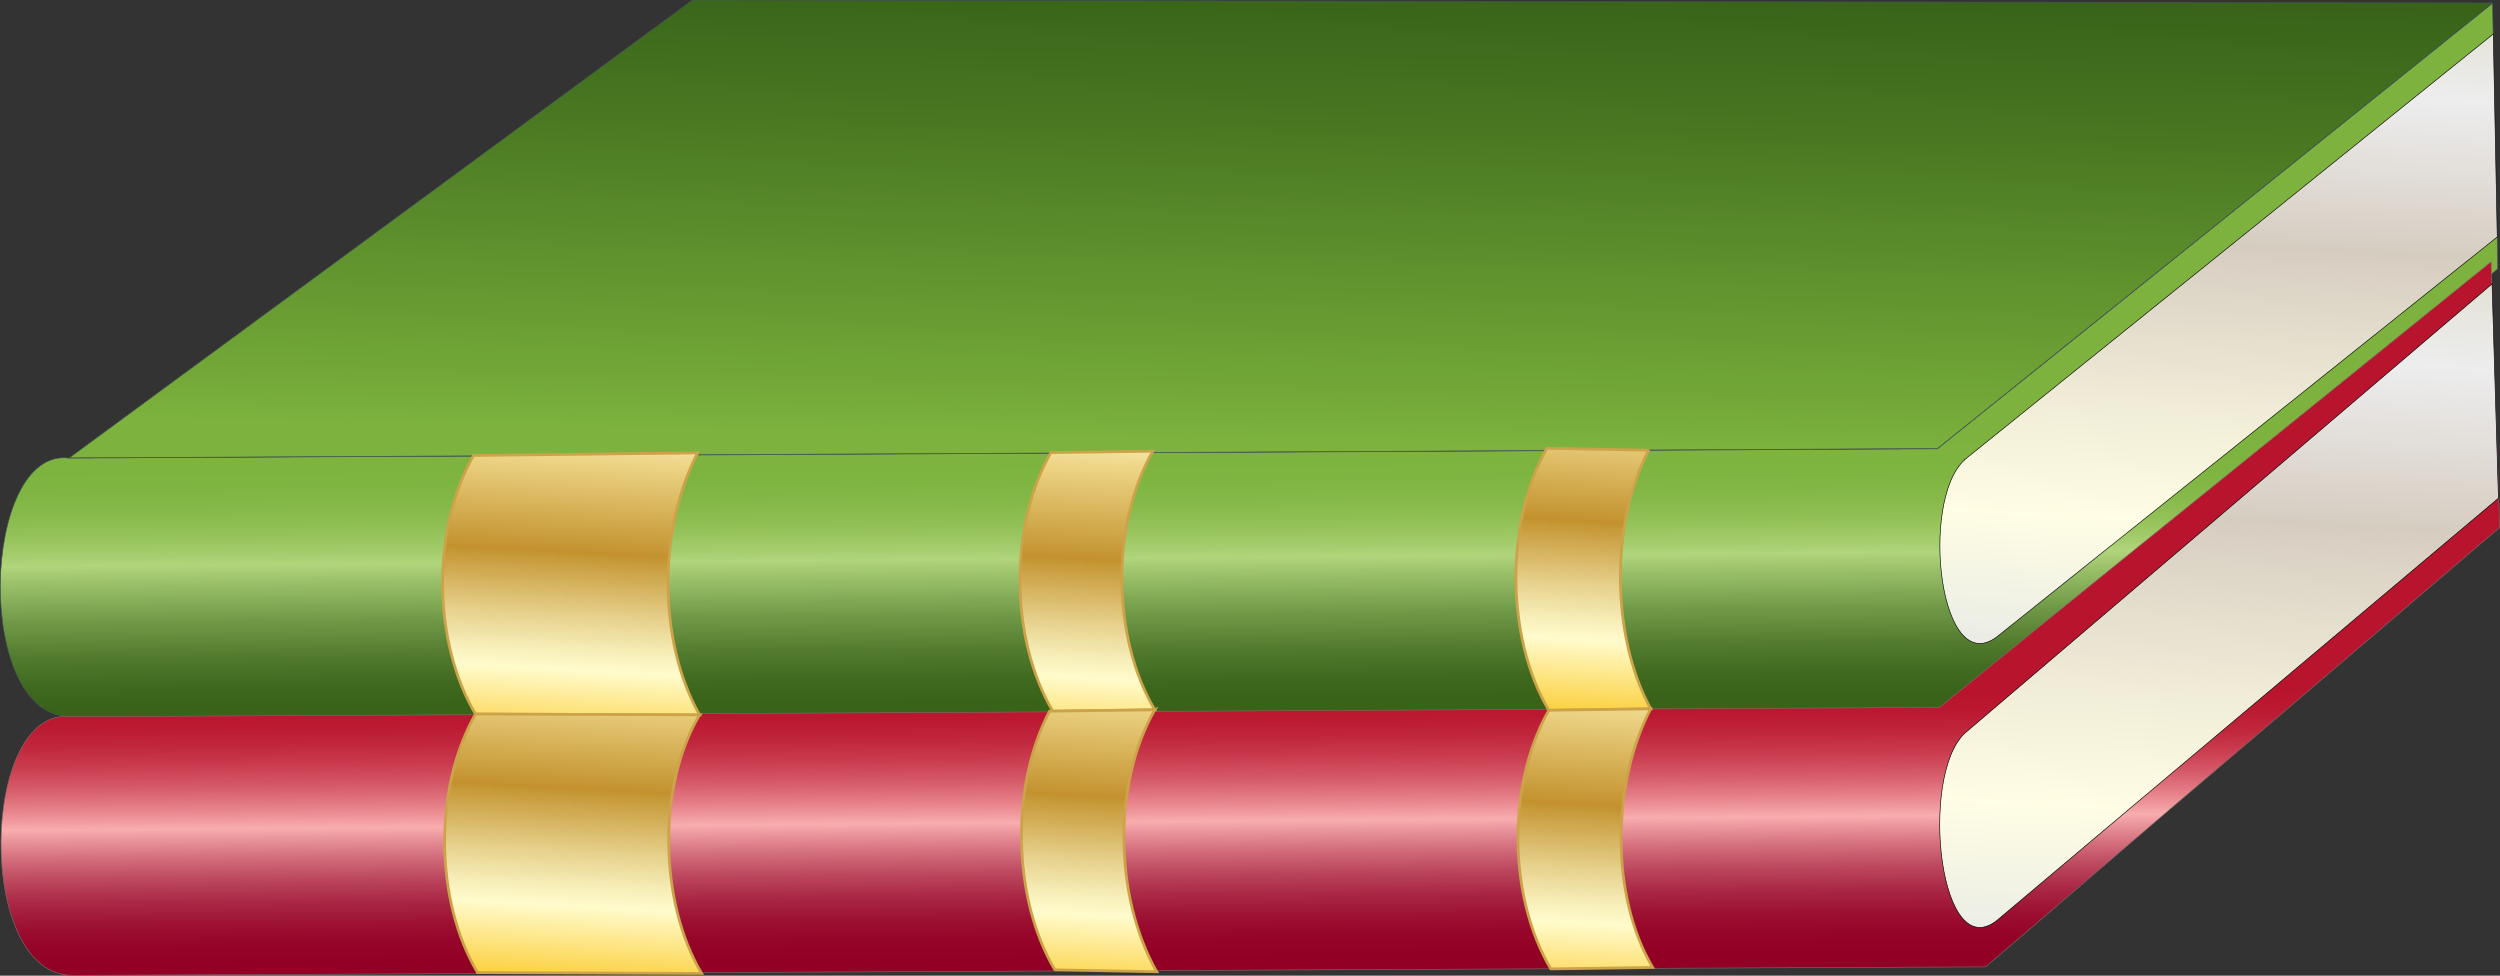 <?xml version="1.0" encoding="UTF-8" standalone="no"?>
<svg id="svg23334" xmlns:rdf="http://www.w3.org/1999/02/22-rdf-syntax-ns#" xmlns="http://www.w3.org/2000/svg" height="99.129mm" width="254mm" version="1.1" xmlns:cc="http://creativecommons.org/ns#" xmlns:xlink="http://www.w3.org/1999/xlink" viewBox="0 0 900 351.244" xmlns:dc="http://purl.org/dc/elements/1.1/">
<rect x="0" y="0" width="900" height="351.244" fill="#333333" stroke="none"/>
<defs id="defs23336">
<linearGradient id="SVGID_249_" y2="-4738.5" gradientUnits="userSpaceOnUse" x2="-2403.2" gradientTransform="matrix(3.124 .058 -.058 3.13 8262.9 15288)" y1="-4644.9" x1="-2406.4">
<stop id="stop4284" stop-color="#DFE3E6" offset=".006"/>
<stop id="stop4286" stop-color="#FFFDE4" offset=".253"/>
<stop id="stop4288" stop-color="#F0ECD7" offset=".395"/>
<stop id="stop4290" stop-color="#D6CDC1" offset=".596"/>
<stop id="stop4292" stop-color="#EDEDEE" offset=".786"/>
<stop id="stop4294" stop-color="#D8D5BB" offset="1"/>
</linearGradient>
<linearGradient id="SVGID_248_" y2="-4652.2" gradientUnits="userSpaceOnUse" x2="-2476.8" gradientTransform="matrix(3.048 .057 -.057 3.054 8085 14936)" y1="-4611.5" x1="-2478.2">
<stop id="stop4265" stop-color="#FBC926" offset=".006"/>
<stop id="stop4267" stop-color="#FFFBCC" offset=".253"/>
<stop id="stop4269" stop-color="#F8F0BB" offset=".304"/>
<stop id="stop4271" stop-color="#E7D28E" offset=".407"/>
<stop id="stop4273" stop-color="#CCA246" offset=".55"/>
<stop id="stop4275" stop-color="#C3922E" offset=".596"/>
<stop id="stop4277" stop-color="#EED688" offset=".871"/>
<stop id="stop4279" stop-color="#FFFBCC" offset="1"/>
</linearGradient>
<linearGradient id="SVGID_247_" y2="-4685.6" gradientUnits="userSpaceOnUse" x2="-2477.5" gradientTransform="matrix(3.048 .057 -.057 3.054 8085 14936)" y1="-4644.9" x1="-2478.9">
<stop id="stop4246" stop-color="#FBC926" offset=".006"/>
<stop id="stop4248" stop-color="#FFFBCC" offset=".253"/>
<stop id="stop4250" stop-color="#F8F0BB" offset=".304"/>
<stop id="stop4252" stop-color="#E7D28E" offset=".407"/>
<stop id="stop4254" stop-color="#CCA246" offset=".55"/>
<stop id="stop4256" stop-color="#C3922E" offset=".596"/>
<stop id="stop4258" stop-color="#EED688" offset=".871"/>
<stop id="stop4260" stop-color="#FFFBCC" offset="1"/>
</linearGradient>
<linearGradient id="SVGID_246_" y2="-4652.1" gradientUnits="userSpaceOnUse" x2="-2535.3" gradientTransform="matrix(3.048 .057 -.057 3.054 8085 14936)" y1="-4611.4" x1="-2536.8">
<stop id="stop4227" stop-color="#FBC926" offset=".006"/>
<stop id="stop4229" stop-color="#FFFBCC" offset=".253"/>
<stop id="stop4231" stop-color="#F8F0BB" offset=".304"/>
<stop id="stop4233" stop-color="#E7D28E" offset=".407"/>
<stop id="stop4235" stop-color="#CCA246" offset=".55"/>
<stop id="stop4237" stop-color="#C3922E" offset=".596"/>
<stop id="stop4239" stop-color="#EED688" offset=".871"/>
<stop id="stop4241" stop-color="#FFFBCC" offset="1"/>
</linearGradient>
<linearGradient id="SVGID_245_" y2="-4680" gradientUnits="userSpaceOnUse" x2="-2536.2" gradientTransform="matrix(3.048 .057 -.057 3.054 8085 14936)" y1="-4639.3" x1="-2537.6">
<stop id="stop4208" stop-color="#FBC926" offset=".006"/>
<stop id="stop4210" stop-color="#FFFBCC" offset=".253"/>
<stop id="stop4212" stop-color="#F8F0BB" offset=".304"/>
<stop id="stop4214" stop-color="#E7D28E" offset=".407"/>
<stop id="stop4216" stop-color="#CCA246" offset=".55"/>
<stop id="stop4218" stop-color="#C3922E" offset=".596"/>
<stop id="stop4220" stop-color="#EED688" offset=".871"/>
<stop id="stop4222" stop-color="#FFFBCC" offset="1"/>
</linearGradient>
<linearGradient id="SVGID_244_" y2="-4651.7" gradientUnits="userSpaceOnUse" x2="-2596.2" gradientTransform="matrix(3.048 .057 -.057 3.054 8085 14936)" y1="-4611.4" x1="-2597.6">
<stop id="stop4189" stop-color="#FBC926" offset=".006"/>
<stop id="stop4191" stop-color="#FFFBCC" offset=".253"/>
<stop id="stop4193" stop-color="#F8F0BB" offset=".304"/>
<stop id="stop4195" stop-color="#E7D28E" offset=".407"/>
<stop id="stop4197" stop-color="#CCA246" offset=".55"/>
<stop id="stop4199" stop-color="#C3922E" offset=".596"/>
<stop id="stop4201" stop-color="#EED688" offset=".871"/>
<stop id="stop4203" stop-color="#FFFBCC" offset="1"/>
</linearGradient>
<linearGradient id="SVGID_243_" y2="-4679.6" gradientUnits="userSpaceOnUse" x2="-2597.1" gradientTransform="matrix(3.048 .057 -.057 3.054 8085 14936)" y1="-4639.2" x1="-2598.5">
<stop id="stop4170" stop-color="#FBC926" offset=".006"/>
<stop id="stop4172" stop-color="#FFFBCC" offset=".253"/>
<stop id="stop4174" stop-color="#F8F0BB" offset=".304"/>
<stop id="stop4176" stop-color="#E7D28E" offset=".407"/>
<stop id="stop4178" stop-color="#CCA246" offset=".55"/>
<stop id="stop4180" stop-color="#C3922E" offset=".596"/>
<stop id="stop4182" stop-color="#EED688" offset=".871"/>
<stop id="stop4184" stop-color="#FFFBCC" offset="1"/>
</linearGradient>
<linearGradient id="SVGID_242_" y2="8704.9" gradientUnits="userSpaceOnUse" x2="-2506.2" gradientTransform="matrix(1 .019 .019 -1 2081 9249.7)" y1="8651.4" x1="-2506.2">
<stop id="stop4159" stop-color="#7CB23D" offset="0"/>
<stop id="stop4161" stop-color="#71A637" offset=".135"/>
<stop id="stop4163" stop-color="#487621" offset=".713"/>
<stop id="stop4165" stop-color="#386319" offset="1"/>
</linearGradient>
<linearGradient id="SVGID_241_" y2="8592.4" gradientUnits="userSpaceOnUse" x2="-2507.9" gradientTransform="matrix(3.048 .057 .057 -3.054 7832.3 27076)" y1="8622.8" x1="-2508.7">
<stop id="stop4128" stop-color="#B9142D" offset="0"/>
<stop id="stop4130" stop-color="#BB1931" offset=".07"/>
<stop id="stop4132" stop-color="#C0263C" offset=".147"/>
<stop id="stop4134" stop-color="#CA3C4F" offset=".228"/>
<stop id="stop4136" stop-color="#D65B69" offset=".312"/>
<stop id="stop4138" stop-color="#E7838B" offset=".397"/>
<stop id="stop4140" stop-color="#F8ADAE" offset=".472"/>
<stop id="stop4142" stop-color="#EB979D" offset=".508"/>
<stop id="stop4144" stop-color="#D16A79" offset=".592"/>
<stop id="stop4146" stop-color="#BA445B" offset=".677"/>
<stop id="stop4148" stop-color="#A92644" offset=".761"/>
<stop id="stop4150" stop-color="#9D1133" offset=".843"/>
<stop id="stop4152" stop-color="#950429" offset=".924"/>
<stop id="stop4154" stop-color="#930026" offset="1"/>
</linearGradient>
<linearGradient id="SVGID_240_" y2="8622.8" gradientUnits="userSpaceOnUse" x2="-2508.6" gradientTransform="matrix(3.048 .057 .057 -3.054 7832.3 27076)" y1="8653.3" x1="-2509.4">
<stop id="stop4103" stop-color="#7CB23D" offset="0"/>
<stop id="stop4105" stop-color="#7EB440" offset=".141"/>
<stop id="stop4107" stop-color="#86B949" offset=".243"/>
<stop id="stop4109" stop-color="#94C259" offset=".333"/>
<stop id="stop4111" stop-color="#A6CE6F" offset=".416"/>
<stop id="stop4113" stop-color="#B0D57B" offset=".451"/>
<stop id="stop4115" stop-color="#9BC16A" offset=".517"/>
<stop id="stop4117" stop-color="#709947" offset=".668"/>
<stop id="stop4119" stop-color="#527B2E" offset=".804"/>
<stop id="stop4121" stop-color="#3F691E" offset=".919"/>
<stop id="stop4123" stop-color="#386319" offset="1"/>
</linearGradient>
<linearGradient id="linearGradient4557" y2="-4738.5" xlink:href="#SVGID_249_" gradientUnits="userSpaceOnUse" x2="-2403.2" gradientTransform="matrix(3.124 .061 -.058 3.304 8262.6 16212)" y1="-4644.9" x1="-2406.4"/>
<linearGradient id="linearGradient4572" y2="-4738.5" xlink:href="#SVGID_249_" gradientUnits="userSpaceOnUse" x2="-2403.2" gradientTransform="matrix(3.124 .058 -.058 3.13 8262.9 15288)" y1="-4644.9" x1="-2406.4"/>
</defs>
<g id="layer1" transform="translate(-223.76 -347.42)">
<g id="g4559">
<path id="path4125" d="m248.72 512.34 672.52-3.348 199.83-160.4 1.899 95.587-185.13 158.21-688.4 3.06c-35.492 0.577-32.437-97.355-0.716-93.107z" stroke="#43525a" stroke-width="0.216" fill="url(#SVGID_240_)"/>
<path id="path4156" d="m249.42 605.44 672.5-3.348 198.62-160.42 3.11 95.605-185.1 158.21-688.39 3.057c-35.501 0.574-33.672-97.377-0.735-93.107z" stroke="#806b64" stroke-width="0.216" fill="url(#SVGID_241_)"/>
<polygon id="polygon4167" transform="matrix(3.049 0 0 3.054 1487.4 -1175)" stroke="#43525a" points="-185.69 551.37 -120.15 498.85 -120.15 498.85 -332.68 498.5 -406.26 552.47" stroke-width=".071" fill="url(#SVGID_242_)"/>
<g stroke="#cca349">
<path id="path4186" d="m474.92 510.47c-13.943 26.667-14.696 67.096 0.689 94.313l-80.683-0.287c-15.412-26.01-15.888-66.428-0.71-93.104l80.704-0.922z" fill="url(#SVGID_243_)"/>
<path id="path4205" d="m475.61 604.77c-15.153 25.418-14.699 67.106 0.735 93.091l-80.686-0.312c-15.415-25.983-15.888-66.437-0.71-93.088l80.662 0.308z" fill="url(#SVGID_244_)"/>
<path id="path4224" d="m638.76 509.84c-15.153 26.652-14.702 67.078 0.704 93.085l-36.7 0.528c-15.409-26.01-15.885-66.44-0.71-93.088l36.706-0.525z" fill="url(#SVGID_245_)"/>
<path id="path4243" d="m639.49 602.95c-15.174 26.655-14.699 67.078 0.686 94.298l-36.68-0.69c-15.415-26.01-15.888-66.431-1.918-93.101l37.907-0.504z" fill="url(#SVGID_246_)"/>
<path id="path4262" d="m817.29 509.49c-13.937 26.667-13.464 67.121 0.707 93.085l-36.672 0.547c-15.415-26.01-15.863-67.668-0.692-94.319l36.657 0.687z" fill="url(#SVGID_247_)"/>
<path id="path4281" d="m818.01 602.6c-13.937 26.664-14.696 67.099 0.71 93.101l-36.678 0.522c-15.412-26.007-15.888-66.437-0.707-93.104l36.675-0.519z" fill="url(#SVGID_248_)"/>
</g>
<path id="path4296" d="m931.02 512.9 190.32-153.25 1.431 73.069-179.14 143.18c-21.56 18.4-29.07-48.25-12.54-63z" stroke="#000" stroke-width=".221" fill="url(#linearGradient4572)"/>
<path id="path4555" d="m931.02 611.43 189.88-161.81 2.306 77.151-179.57 151.18c-21.631 19.427-29.136-50.943-12.614-66.516z" stroke="#000" stroke-width=".227" fill="url(#linearGradient4557)"/>
</g>
</g>
</svg>
